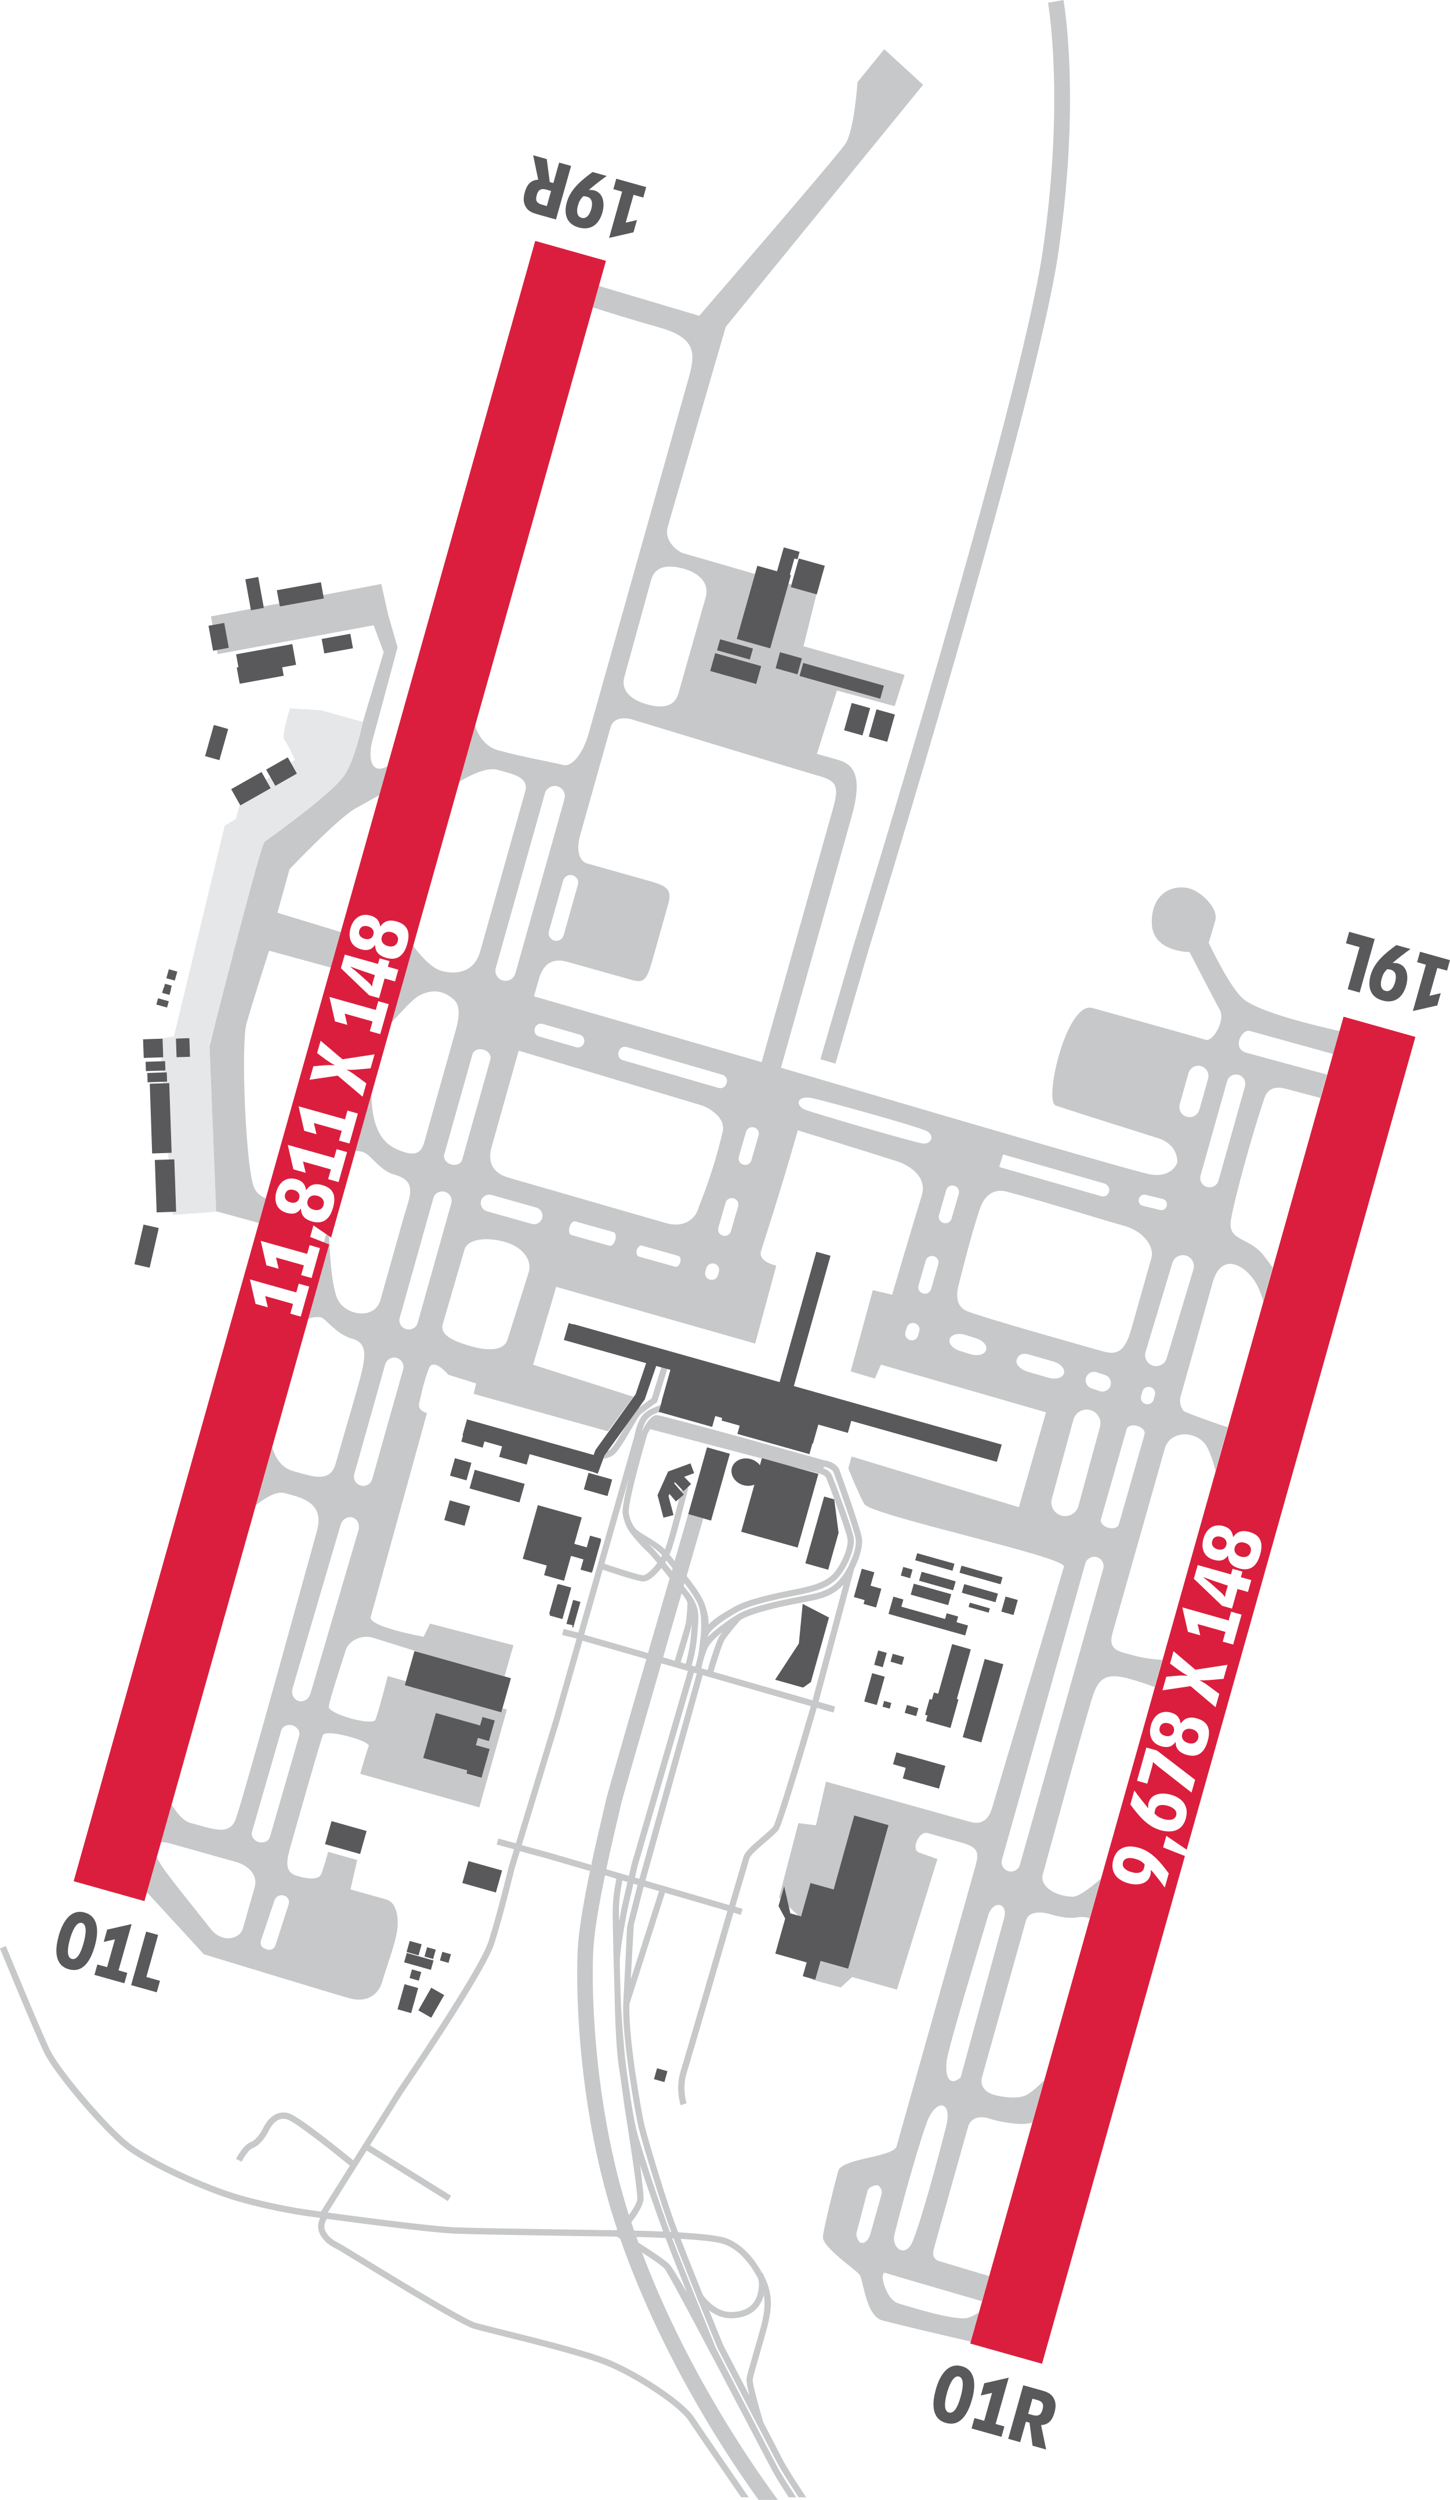 <?xml version="1.0" encoding="utf-8"?>
<!-- Generator: Adobe Illustrator 26.5.0, SVG Export Plug-In . SVG Version: 6.00 Build 0)  -->
<svg version="1.2" baseProfile="tiny" id="Layer_1" xmlns="http://www.w3.org/2000/svg" xmlns:xlink="http://www.w3.org/1999/xlink"
	 x="0px" y="0px" viewBox="0 0 286.2 493.38" overflow="visible" xml:space="preserve">
<path fill="#E6E7E8" d="M32.22,208.67l-0.46,0.02l0.06,0.76l0.78-0.03l0.06,1.84l-0.7,0.02l0.03,0.38l0.94-0.03l0.06,1.84
	l-0.86,0.03l0.02,0.29l1.27-0.04l0.47,13.76l-0.72,0.02l0.1,1.3l1.15-0.04l0.36,10.34l-0.73,0.03l0.05,0.62l8.96-0.65l-0.36-0.1
	l-0.02-0.45l-1.3-32.18c0,0,0.01-0.04,0.03-0.13l-0.02-0.4l1.02-3.53c2.58-10.13,9.16-35.78,9.86-36.27
	c3.08-2.2,12.85-9.25,15.59-12.87c1.95-2.58,3.54-9.45,3.81-10.7l-8.25-2.32l-6.19-0.37c0,0-1.73,5.44-1.11,6.19
	c0.62,0.74,2.1,3.96,2.1,3.96l-0.8,0.56l1.21,2.15l-4.27,2.42l-0.99-1.75l-0.85,0.59l0.92,1.64l-5.99,3.39l-0.13-0.22l-0.74,2.87
	l-2.23,1.36l-10.02,41.57L31.64,205l0.45-0.02L32.22,208.67z M37.38,204.89l0.13,3.68l-2.66,0.09l-0.13-3.68L37.38,204.89z"/>
<path fill="#C7C8C9" d="M168.43,186.72l-6.5,22.34l2.97,0.86l6.49-22.31c0.33-1.07,33.06-107.3,37.49-137.64
	c4.45-30.47,1.16-49.18,1.02-49.97l-3.04,0.55c0.03,0.19,3.33,19.04-1.04,48.97C201.43,79.62,168.77,185.62,168.43,186.72z
	 M67.84,153.23c-2.74,3.62-12.51,10.67-15.59,12.87c-0.87,0.62-10.89,40.33-10.89,40.33l1.3,32.18l0.02,0.45l8.42,2.31l1.37-4.87
	c-0.82-0.3-1.63-0.85-2.2-1.86c-1.73-3.09-2.79-28.47-1.61-32.66c1.18-4.19,4.45-14.35,4.45-14.35l12.17,3.33l1.97-7.01l-12.48-3.8
	l2.38-8.6c0,0,9.52-10.04,13.03-12.01c1.12-0.63,2.84-1.58,4.66-2.59l1.61-5.72c-3.09,1.73-3.97-1.43-2.89-5.3
	c1.09-3.86,4.91-18.19,4.91-18.19l-1.86-6.43l-1.36-6.06l-11.47,2.19l0.12,0.68l-8.69,1.58l-0.11-0.61l-3.09,0.59l0.05,0.29
	l-2.55,0.47l-0.05-0.27l-7.82,1.49l0.3,1.69l2.3-0.42l0.9,4.93l-2.33,0.43l0.14,0.81l30.8-5.69l1.98,5.32l-4.06,13.59
	C71.7,142.32,69.99,150.39,67.84,153.23z M150.67,478.09c-1.1-3.69-2.17-7.79-2.1-8.43c0.06-0.55,0.84-3.25,1.53-5.63
	c0.67-2.29,1.35-4.66,1.57-5.72c0.46-2.18,1.09-5.16-0.74-8.82c-0.03-0.06-0.06-0.11-0.09-0.16c-0.12-0.42-0.26-0.66-0.3-0.71
	l-0.07,0.04c-1.97-3.58-4.53-6.05-7.28-6.97c-1.63-0.54-5.7-0.9-9.34-1.12c-0.1-0.25-0.19-0.49-0.28-0.73
	c-1.87-4.95-5.37-16.44-6.34-20.3c-0.55-2.2-3.3-17.58-2.98-24.06l7.01-21.92l12.31,3.59c-1.31,4.53-8.3,28.63-9.23,31.63
	c-1.08,3.5-0.04,6.59,0.01,6.72l1.17-0.4c-0.01-0.03-0.95-2.86,0.01-5.95c0.93-3.01,7.93-27.12,9.24-31.65l1.44,0.42l0.37-1.18
	l-1.46-0.43l2.83-9.61c0.34-0.74,1.94-2.1,3.22-3.2c1.1-0.94,2.05-1.75,2.48-2.34c0.86-1.19,5.89-18.29,7.58-24.1l3.27,0.94
	l0.34-1.19l-3.27-0.94c0-0.01,0.01-0.02,0.01-0.03l7.04-26.27c1.11-2.18,1.72-4.49,1.5-6.01c-0.28-1.93-4.02-12.41-4.43-13.44
	c-0.63-1.58-2.82-1.9-2.98-1.91c-5.33-1.49-32-8.91-33.06-8.91c-1.24,0-2.41,2.09-2.95,3.19c0.2-0.72,0.52-1.65,1.02-2.32
	c0.64-0.85,1.85-1.31,2.47-1.5l-0.16-0.04l0.37-1.32c-1.03,0.33-2.85,1.03-3.67,2.12c-1.12,1.49-1.48,3.87-1.48,3.89l-11.1,38.9
	l-2.9-0.73l-0.3,1.2l2.86,0.71l-4.57,16.02l-7.42,24.38l-3.46-0.95l-0.33,1.19l3.43,0.94l-1.1,3.62c-0.02,0.09-2.09,8.69-3.91,14.48
	c-1.8,5.72-17.74,28.98-17.91,29.24l-8.82,14.04c-2.11-1.73-10.41-8.46-12.57-9.22c-2.37-0.83-4.21,0.87-5.14,2.73
	c-0.76,1.53-1.71,2.62-2.54,2.92c-1.46,0.53-2.74,3.02-2.88,3.3l1.11,0.55c0.45-0.89,1.44-2.42,2.19-2.69
	c1.55-0.56,2.68-2.45,3.22-3.53c0.34-0.68,1.59-2.82,3.62-2.11c1.75,0.61,9.23,6.58,12.32,9.11l-5.69,9.06
	c-1.53-0.21-2.49-0.34-2.54-0.35c-0.06-0.01-6.26-0.83-13.39-2.86c-6.9-1.97-17.76-7.06-21.92-10.27
	c-3.95-3.05-13.69-14.28-15.72-18.56c-2.04-4.31-8.56-20.21-8.63-20.37L0,384.57c0.07,0.16,6.6,16.08,8.66,20.43
	c2.13,4.49,11.94,15.82,16.08,19.01c4.25,3.28,15.32,8.47,22.33,10.48c7.22,2.06,13.51,2.89,13.57,2.9
	c0.18,0.03,1.12,0.16,2.57,0.35c-0.38,0.75-0.72,1.96-0.03,3.24c0.88,1.65,2.25,2.37,3.25,2.89c0.16,0.08,0.31,0.16,0.45,0.24
	c0.19,0.11,1.28,0.77,2.78,1.69c10.52,6.45,21.58,13.13,23.84,13.8c0.91,0.27,2.94,0.78,5.51,1.42c6.39,1.59,16.05,4,20.36,5.71
	c6.03,2.39,14.78,8.2,16.63,11.13c0.31,0.5,6.45,9.47,10.29,15.02h1.5c-3.76-5.44-10.42-15.17-10.74-15.68
	c-2.13-3.39-11.51-9.36-17.22-11.62c-4.39-1.74-14.1-4.16-20.52-5.76c-2.56-0.64-4.58-1.14-5.46-1.4
	c-2.42-0.72-17.77-10.13-23.55-13.67c-1.63-1-2.61-1.6-2.83-1.72c-0.15-0.08-0.31-0.17-0.48-0.26c-0.95-0.5-2.03-1.06-2.73-2.37
	c-0.57-1.07,0-2.09,0.26-2.48c6.86,0.93,20.75,2.75,25.44,2.93c5.91,0.22,29.63,0.55,31.76,0.57c0.22,0.13,0.46,0.28,0.71,0.44
	c-0.12-0.34-0.25-0.68-0.37-1.03c7.78,22.65,19.77,41.58,27.65,52.56h3.82c-7.16-9.76-18.71-27.39-26.81-48.83
	c2,1.29,3.82,2.54,4.41,3.14c1.01,1.01,19.61,36.76,21.32,39.95c0.57,1.06,1.75,2.97,3.22,5.23h1.47c-1.65-2.51-2.99-4.68-3.61-5.82
	c-1.71-3.19-12.14-23.45-12.24-23.64c-0.07-0.17-6.38-15.76-8.62-21.65c0.09,0.01,0.19,0.01,0.28,0.02
	c1.34,3.49,3.11,7.9,4.57,11.53l-0.03,0.02c0.01,0.02,0.45,1.02,0.61,1.42c2.35,5.81,3.53,8.66,3.53,8.66
	c0.07,0.13,4.39,8.48,7.85,15.14c0.01,0.03,0.02,0.07,0.03,0.1l0.02-0.01c1.81,3.49,3.38,6.49,3.97,7.59
	c0.68,1.27,2.25,3.78,4.14,6.64h1.48c-2.06-3.1-3.81-5.87-4.53-7.22C154.04,484.56,152.48,481.57,150.67,478.09z M123.97,379.41
	l-0.22,1.14c0,0-0.38,8.36-0.73,14.81c-0.35,6.56,2.45,22.26,3.01,24.5c0.97,3.89,4.5,15.46,6.38,20.44
	c0.03,0.07,0.06,0.14,0.08,0.21c-0.09,0-0.18-0.01-0.27-0.01c-1.93-5.19-5.8-16.78-6.67-20.38c-0.62-2.57-1.62-9.58-1.92-11.83
	c-0.59-4.54-1.07-12.74-1.07-12.86c0-0.06-0.18-4.79-0.22-8.18c-0.03-2.65,1.54-10.5,1.54-10.5l1.14-4.98l0.82,0.24L123.97,379.41z
	 M134.53,314.49c0.17,0.21,0.34,0.43,0.5,0.63c0.34,0.43,0.67,1.2,0.67,1.2c0,0.03-0.12,2.85-0.33,3.94
	c-0.17,0.85-1.47,5.11-2.2,7.49l-2.28-0.66C131.96,323.36,133.16,319.19,134.53,314.49z M132.6,310.04
	c-0.44-0.56-0.89-1.12-1.31-1.64c0.08-0.13,0.16-0.26,0.24-0.4c0.28,0.35,0.56,0.69,0.84,1.04c0.13,0.16,0.26,0.32,0.39,0.48
	C132.7,309.69,132.65,309.86,132.6,310.04z M136.97,330.13l0.55,0.16l-11.32,40.53l-0.88-0.26l0.53-2.3L136.97,330.13z
	 M136.39,322.64c-0.19,2.6-0.84,5-1.05,5.73l-0.98-0.28c0.41-1.32,2-6.49,2.22-7.57c-0.02,0.27-0.05,0.55-0.07,0.85
	C136.46,321.78,136.42,322.2,136.39,322.64z M137.24,328.92l-0.72-0.21c0.23-0.79,0.9-3.24,1.1-5.98c0.03-0.44,0.07-0.85,0.1-1.24
	c0.23-2.49,0.41-4.46-1.74-7.14c-0.32-0.4-0.67-0.85-1.04-1.32c0.05-0.19,0.11-0.37,0.16-0.56c1.21,1.59,2.23,3.07,2.7,4.22
	c0.96,2.34,0.48,6.45,0.47,6.49c-0.09,0.71-0.26,2.08-0.34,2.71C137.84,326.75,137.35,328.48,137.24,328.92z M135.78,329.79
	l-11.13,38.16l-0.52,2.27l-4.46-1.3c0.92-4.33,1.87-8.36,2.46-10.87c0.24-1,0.42-1.77,0.52-2.24c0.12-0.53,1.77-6.35,7.89-27.52
	L135.78,329.79z M122.18,376.29c0.11-2.6,0.64-5,0.67-5.16l1,0.29l-1.17,5.12l-0.48,2.68C122.17,377.29,122.15,377.04,122.18,376.29
	z M124.5,390.66c0.27-5.2,0.58-10.11,0.61-10.77l1.94-7.53l3.03,0.88L124.5,390.66z M152.64,360.46c-0.35,0.47-1.33,1.32-2.28,2.13
	c-1.51,1.29-3.08,2.63-3.57,3.71l-2.86,9.69l-16.54-4.83l11.32-40.54l21.32,6.12C157.36,345.9,153.27,359.51,152.64,360.46z
	 M138.43,329.26c0.12-0.49,0.46-2.14,1.12-3.74c0.43-1.04,1.45-2.16,3.02-3.38c-0.22,0.29-0.41,0.57-0.56,0.79
	c-0.67,1.06-1.84,4.9-2.36,6.68L138.43,329.26z M160.38,335.54c0,0.01,0,0.02-0.01,0.03l-19.53-5.61c0.59-2.02,1.68-5.52,2.22-6.36
	c0.7-1.1,2.72-3.44,3.1-3.88c2.73-1.63,9.16-2.87,12.63-3.53c1.05-0.2,1.88-0.36,2.34-0.48c1.69-0.42,3.6-1.06,5.36-2.97
	L160.38,335.54z M162.6,289.47c0.53,0.1,1.65,0.43,1.93,1.14c0.52,1.3,4.11,11.42,4.36,13.16c0.11,0.79-0.07,1.89-0.46,3.07
	l-0.4,0.96l-0.58,1.35c-0.31,0.6-0.66,1.19-1.05,1.74c-1.74,2.49-3.71,3.15-5.57,3.62c-0.45,0.11-1.25,0.27-2.27,0.46
	c-3.83,0.74-10.24,1.97-13.12,3.73c-3.54,2.17-5.74,4.37-5.74,4.37c0.08-0.99,2.05-2.71,5.72-4.84c2.68-1.56,8.5-2.72,11.63-3.34
	c0.76-0.15,1.38-0.28,1.76-0.37l0.12-0.03c2.04-0.48,5.14-1.21,6.97-3.69c1.78-2.41,2.88-5.5,2.6-7.34
	c-0.26-1.76-3.86-11.29-4.26-12.23c-0.32-0.77-1.06-1.21-1.72-1.46L162.6,289.47z M127.77,283.08c0.17-0.35,0.36-0.7,0.56-1.02
	l22.04,5.79l0.02-0.08l4.6,1.29l6.14,1.61l0,0.02c0.04,0.01,0.1,0.01,0.16,0.03l0.65,0.17c0.48,0.16,0.99,0.43,1.16,0.84
	c0.53,1.26,3.95,10.44,4.17,11.94c0.23,1.52-0.79,4.28-2.37,6.42c-1.56,2.11-4.39,2.78-6.26,3.22l-0.12,0.03
	c-0.37,0.09-0.97,0.21-1.72,0.36c-3.2,0.64-9.15,1.83-12.01,3.49c-2.47,1.43-3.84,2.3-4.94,3.42c0.06-1.44-0.32-2.95-0.9-4.36
	c-0.6-1.46-1.91-3.3-3.42-5.22c1.02-3.51,2.11-7.27,3.28-11.33l-2.98-0.84c-0.95,3.26-1.84,6.33-2.67,9.23
	c-0.34-0.42-0.68-0.84-1.02-1.26c0.19-0.41,0.35-0.81,0.49-1.21c1.03-3.1,3.15-11.67,3.24-12.03l-0.13-0.03l-0.81,0.78l-0.41-0.43
	c-0.03,0.13-0.07,0.26-0.11,0.42l0.58,0.68l-0.95,0.81c-0.73,2.86-1.9,7.39-2.58,9.41c-0.06,0.19-0.13,0.38-0.21,0.56
	c-1.55-1.56-4.61-2.98-5.57-3.87c-1-0.93-1.36-2.33-1.56-3.2C123.81,297.3,126.22,288.32,127.77,283.08z M130.69,306.97
	c-0.08,0.14-0.15,0.28-0.23,0.41c-0.87-1.04-1.64-1.9-2.15-2.34c-0.1-0.08-0.21-0.2-0.31-0.3
	C129.04,305.46,130.08,306.25,130.69,306.97z M124.17,291.56c-0.82,3.28-1.47,6.42-1.25,7.41c0.24,1.08,0.58,2.31,1.46,3.51
	c0.7,0.94,2.37,2.88,3.12,3.52c0.5,0.42,1.32,1.35,2.24,2.47c-1.11,1.5-2.32,2.48-2.83,2.43c-0.92-0.08-4.94-1.37-7.61-2.28
	L124.17,291.56z M118.96,309.8c1.5,0.51,6.57,2.22,7.85,2.32c0.04,0,0.08,0.01,0.12,0.01c1.09,0,2.45-1.14,3.62-2.67
	c0.54,0.66,1.08,1.36,1.62,2.04c0.06-0.2,0.12-0.41,0.18-0.61c-1.7,5.87-3.17,10.95-4.45,15.36l-12.02-3.45l-0.57-0.19L118.96,309.8
	z M121.64,440.17c-2.72-0.04-25.82-0.36-31.63-0.57c-4.57-0.17-18.48-1.99-25.33-2.92l7.69-12.24l16.02,9.97l0.65-1.05l-16.01-9.96
	l6.51-10.36c0.66-0.96,16.21-23.65,18.06-29.55c1.83-5.83,3.91-14.47,3.92-14.52l1.1-3.62l5.51,1.5l8.3,2.42
	c0.08-0.41,0.17-0.81,0.25-1.21l-8.21-2.4l-5.48-1.5l7.41-24.36l4.57-16l0.55,0.18l12.05,3.46c0.07-0.23,0.14-0.47,0.21-0.71
	c-7.89,27.28-8.07,28.1-8.14,28.42c-0.1,0.46-0.28,1.21-0.51,2.2c-1.32,5.61-4.42,18.76-5.02,26.18
	c-0.57,7.09-0.34,32.49,7.71,56.49C121.75,440.06,121.7,440.12,121.64,440.17z M117.18,383.76c0.29-3.63,1.22-8.75,2.23-13.64
	l2.02,0.59l0.23,0.12c-0.02,0.11-0.59,2.62-0.71,5.41c-0.11,2.76,0.33,16.41,0.35,16.97c0.01,0.43,0.13,10.59,0.93,15.2
	c0.26,1.46,1.05,7.84,1.38,9.58c0,0,2.18,13.78,2.18,15.9c0,0.74-0.73,2-1.66,3.28C116.84,414.23,116.64,390.5,117.18,383.76z
	 M135.59,452.47c-1.54-2.71-2.96-5.06-3.56-5.66c-0.85-0.85-3.63-2.68-6.02-4.2c-0.34-0.93-0.68-1.85-1-2.8
	c-0.14-0.4-0.27-0.81-0.4-1.21c1.2-1.55,2.42-3.44,2.42-4.72c0-0.9-0.31-3.61-0.69-6.54c1.43,4.38,3.3,9.71,4.55,13.09
	c-2.07-0.09-3.6-0.14-3.77-0.14l-1.95-0.04c0.15,0.42,0.3,0.83,0.45,1.25l1.47,0.03c0.05,0,1.87,0.05,4.27,0.17c0,0,0,0.01,0,0.01
	C132.5,444.72,134.11,448.8,135.59,452.47z M138.72,452.91c-1.49-3.69-3.11-7.77-4.38-11.05c3.41,0.21,7.03,0.54,8.46,1.02
	c2.59,0.86,5.02,3.32,6.87,6.92c0.12,0.47,0.21,1.28-0.03,2.52c-0.35,1.82-1.56,3.99-5.38,3.99
	C141.35,456.31,139.28,453.69,138.72,452.91z M142.76,462.85c-0.16-0.39-1.32-3.2-2.81-6.88c1.11,0.85,2.57,1.58,4.31,1.58
	c3.44,0,5.78-1.69,6.5-4.62c0.34,1.99,0,3.69-0.3,5.14c-0.21,1.01-0.89,3.36-1.55,5.63c-0.93,3.22-1.51,5.23-1.57,5.85
	c-0.05,0.48,0.22,1.78,0.59,3.27C145.25,467.66,142.81,462.94,142.76,462.85z M246.69,203.47c1.31,0.37,12.47,3.46,16.42,4.55
	l1.28-4.54c-4.33-0.95-15.44-3.58-18.82-6.19c-2.76-2.14-7-11.23-7-11.23s0.09-0.2,1.3-4.37c0.73-2.5-3.12-6.16-5.76-6.49
	c-3.77-0.46-6.86,1.97-6.77,6.99c0.1,5.76,7.45,5.71,7.45,5.71s4.83,9.36,5.98,11.42c1.14,2.06-1.38,6.35-2.78,5.9
	c-1.4-0.45-17.25-4.85-22.36-6.28c-5.11-1.44-9.7,18.43-7.25,19.25c6.81,2.27,16.53,5.26,20.29,6.48s3.81,4.39,3.64,4.9
	c-0.2,0.6-1.52,2.87-5.3,2.21s-72.86-21.05-72.86-21.05c5.83-20.71,12.63-44.89,13.95-49.58c2.35-8.37,0.16-10.38-2.71-11.19
	c-2.88-0.81-4.15-1.17-4.15-1.17l3.96-12.51l11.39,3.09l1.96-6.17l-19.95-5.66l2.55-10.24l-5.09-1.43l0.14-0.51
	c-0.19-0.05-0.38-0.11-0.58-0.17l-3.59,12.77l-6.62-1.86l3.61-12.82c-6.66-1.92-13.64-3.94-14.13-4.08c-0.96-0.27-3.9-2.3-3.09-5.2
	c0.81-2.9,11.46-39.51,11.46-39.51l38.94-47.76l-7.67-7.02l-5.28,6.51c0,0-0.62,9.55-2.4,12.18c-1.77,2.63-28.84,33.93-28.84,33.93
	l-19.82-5.9l-1.19,4.24c2.84,0.9,8.11,2.55,13.12,3.96c7.34,2.07,7.17,5.14,5.81,9.97c-1.36,4.83-18.57,66-19.75,70.19
	c-1.18,4.19-3.43,6.64-5.02,6.19c-1.6-0.45-8.09-1.57-12.88-2.92c-2.58-0.73-3.87-2.93-4.51-4.82l-3.11,11.04
	c1.48-0.9,5.26-2.99,7.53-2.35c2.87,0.81,6.29,1.38,5.47,4.28c-0.81,2.9-7.7,27.37-8.88,31.56c-1.18,4.19-4.76,4.66-7.71,3.82
	c-2.01-0.56-4.28-3.25-5.53-4.91l-4.26,15.14c1.74-1.94,4.17-4.56,5.17-5.15c2.6-1.54,5.02-1.29,7.12,0.61
	c1.2,1.09,1.21,3.12,0.39,6.02c-0.82,2.9-5.53,19.64-6.25,22.22c-0.72,2.58-2.47,2.63-5.55,1.22c-4.24-1.94-4.74-7.05-4.87-10.71
	l-3.14,11.14c0.72-0.01,1.52,0.1,2.11,0.51c1.48,1.04,3.05,3.43,5.51,4.12c4.79,1.35,3.11,4.18,1.84,8.69
	c-1.27,4.51-3.44,12.23-4.53,16.1c-1.09,3.86-6.62,3.14-8.33,0.06c-1.25-2.25-1.67-9.11-1.8-12.69l-0.57-0.39l-0.45,1.63l1.05,0.41
	l-4.13,14.67c0.57-0.23,1.33-0.39,2.35-0.32c0.98,0.07,3.05,3.33,6.24,4.23c3.19,0.9,2.89,3.44,1.26,9.24
	c-1.63,5.8-3.35,11.55-4.44,15.41c-1.09,3.86-4.34,2.64-8.49,1.47c-2.37-0.67-3.51-2.89-4.06-4.67l-3.22,11.44
	c1.68-1.34,4.04-2.87,5.73-2.39c2.87,0.81,7.97,1.66,6.34,7.46c-1.63,5.79-14.73,53.53-16.06,56.94c-1.27,3.27-4.39,1.91-9,0.66
	c-1.36-0.37-2.63-1.96-3.63-3.61l-2.09,7.44c0.91-0.06,2.33,0.4,4.9,1.12c4.19,1.18,7.32,2.05,9.98,2.81
	c2.66,0.76,4.21,2.8,3.62,4.89c-0.59,2.1-1.68,5.9-2.32,8.16c-0.63,2.25-4.18,2.98-6.4,0.11c-2.22-2.87-8.89-11.01-9.93-12.87
	c-0.27-0.48-0.5-0.88-0.69-1.24L29,373.47l11.24,12.23c0,0,25.17,7.69,28.68,8.67c3.51,0.99,5.8-0.69,6.53-3.26
	c0.73-2.58,2.51-7.3,2.92-9.96c0.35-2.31,0.09-5.64-2.15-6.27c-2.24-0.63-7.04-1.98-7.04-1.98l1.33-5.8l-5.75-1.62
	c0,0-0.96,3.63-1.42,4.5c-0.46,0.87-2.05,1.08-4.89,0.19c-2.43-0.77-1.83-3.19-1.1-5.77c0.44-1.56,5.82-20.6,6.38-21.94
	c0.56-1.34,9.52,1.18,9.06,2.18c-0.47,1-1.68,5.46-1.68,5.46l23.51,6.61l1.72-6.11h0l0.27-0.95l3.45-12.25l-0.86-0.24l-0.22,0.8
	L79.9,332.6l0.22-0.8l-3.59-1.01c0,0-1.88,7.36-2.43,8.63c-0.55,1.28-9.35-1.13-9.2-2.59c0.15-1.46,3.16-10.5,3.32-11.08
	c0.54-1.93,3.1-3.17,5.33-2.54l8.95,2.8l0.01,0.05l17.07,4.8l1.76-6.15l-16.46-4.27l-1.26,2.6c0,0-10.99-1.98-10.44-3.92
	c0.54-1.93,11.1-40.24,11.1-40.24s-1.89-0.43-1.55-1.89c0.34-1.46,0.8-3.89,1.9-6.85c0.89-2.39,3.87,1.19,3.87,1.19l5.48,1.71
	l-0.48,2.07l26.5,7.38l5.02-6.82l-19.79-6.32l4.55-15.37l39.28,11.19l4.16-15.37c-0.55-0.15-3.57-0.91-3.02-2.84
	c0.19-0.66,4.09-12.55,7.27-23.87c0,0,14.68,4.52,19.83,6.19c1.33,0.43,5.91,2.57,4.63,6.69c-1.52,4.91-5.85,19.56-5.85,19.56
	c-1.14-0.32-2.74-0.61-3.8-0.91l-4.37,16.02l0.54,0.19l4.23,1.24l1.2-2.74l32.57,9.41l-5.35,18.72l-33.01-10l-0.65,2.34
	c0,0,1.88,4.76,3.14,7.03c1.26,2.27,39.96,10.44,39.42,12.37c-0.54,1.93-13.45,45-14.17,47.58c-0.73,2.58-2.32,3.36-4.23,2.82
	c-1.92-0.54-28.57-7.97-28.57-7.97l-1.98,8.63l-3.46-0.45l-3.82,14.67l0.3,0.28l0.71-2.52l0.9,4.04l1.92,1.82l0.5,0.14l1.86-6.59
	l4.57,1.28l4.1-14.58l6.78,1.91l-7.97,28.34l-5.45-1.53l-1.04,3.7l-0.7-0.2l-0.04,0.13l5.75,1.55l2.23-2.06l8.85,2.49l7.99-25.76
	c0,0-1.89-0.69-3.61-1.29s0.03-4.31,1.63-3.86c1.6,0.45,3.37,0.95,6.88,1.94c3.51,0.99,3.27,2.24,2.45,5.13
	c-0.82,2.9-14.77,52.48-15.4,54.73c-0.64,2.25-10.81,2.34-11.54,4.92c-0.72,2.58-2.99,11.72-3.01,13.05
	c-0.03,2.07,6.42,6.34,7.21,7.39c0.79,1.04,1.24,8.11,4.44,9.01c2.37,0.67,12.44,3.03,17.51,4.21l1.61-5.72
	c-0.93,0.55-1.84,1-2.44,1.08c-2.81,0.39-10.5-2.03-13.38-2.88c-2.23-0.66-3.31-4.58-3.14-5.43c0.17-0.85,0.18-0.72,1.32-0.36
	c0.91,0.29,13.4,3.93,18.26,5.34l1.4-4.97c-2.85-0.85-7.34-2.2-9.29-2.78c-0.54-0.16-2.2-0.37-1.61-2.56
	c1.39-5.14,5.03-17.93,6.75-24.07c0.58-2.08,2.7-2.15,4.01-1.72c1.52,0.5,3.31,0.85,5.2,1.05c1.6,0.17,2.7,0.02,3.45-0.21l2.34-8.3
	c-1.07,1.05-2.41,2.26-3.36,2.8c-1.13,0.64-3.16,0.82-6.24,0.1c-1.16-0.27-3.28-1.25-2.62-3.62c0.54-1.92,6.46-23.01,8.66-30.87
	c0.51-1.82,2.96-1.75,4.57-1.29c1.39,0.39,3.56,1.03,5.63,0.67c0.94-0.16,1.75-0.02,2.36,0.19l2.19-7.78
	c-1.65,1.45-4.32,3.59-5.64,3.53c-3.66-0.18-6.41-2.18-5.78-4.44c0.64-2.25,9.11-33.55,10.18-36.1c1.07-2.55,2.46-3.72,6.94-2.46
	c2.45,0.69,4.02,1.26,4.94,1.63l1.51-5.37c-1.34-0.09-3.57-0.31-5.44-0.83c-2.87-0.81-5.39-0.9-4.39-4.44
	c1-3.54,9.23-32.55,10.32-36.42c1.09-3.86,6.57-3.52,8.28-0.43c0.82,1.48,1.37,3.3,1.73,4.81l2.42-8.61
	c-1.96-0.65-6.42-2.16-8.56-3.12c-0.35-0.16-1.15-1.51-0.74-2.96c1.45-5.15,4.91-17.43,6.32-22.46c1.81-6.44,6.7-3.24,8.64,0.26
	c0.61,1.1,1.04,2.29,1.34,3.4l1.86-6.62c-0.54-0.78-1.17-1.65-1.75-2.39c-3-3.78-7.16-2.74-6.48-7s4.32-17.38,6.61-24.08
	c0.38-1.1,1.39-2.63,4.27-1.82l6.77,1.8l1.3-4.62c-2.67-0.72-13.48-3.63-15.99-4.33C243.11,206.92,245.1,203.02,246.69,203.47z
	 M86.01,338.09l8.73,2.46l0.47-1.67l2.44,0.69l-1.15,4.08l-2.19-0.62l-0.4,1.41l2.72,0.76l-1.6,5.68l-2.99-0.84l0.17-0.61
	l-8.71-2.45L86.01,338.09z M174.48,135.31l-0.73,2.59l-15.95-4.49l0.73-2.59L174.48,135.31z M153.97,128.71l4.34,1.22l-0.89,3.18
	l-4.33-1.22L153.97,128.71z M142.13,126.16l6.5,1.83l-0.61,2.19l-6.5-1.83L142.13,126.16z M141.15,128.9l9.09,2.56l-1,3.54
	l-9.1-2.56L141.15,128.9z M123.24,133.6l5.29-19.19c0.8-2.85,3.62-2.95,6.46-2.15c2.85,0.8,5.11,2.74,4.31,5.58l-5.39,19
	c-0.8,2.85-3.42,2.96-6.27,2.15C124.8,138.19,122.44,136.45,123.24,133.6z M113.02,172.75c0.8,0.23,1.27,1.06,1.04,1.86l-2.81,9.98
	c-0.23,0.8-1.06,1.27-1.86,1.04c-0.8-0.23-1.27-1.06-1.04-1.86l2.81-9.98C111.39,172.99,112.22,172.52,113.02,172.75z M97.86,191.04
	l9.69-34.45c0.3-1.07,1.41-1.69,2.48-1.39c1.07,0.3,1.69,1.41,1.39,2.47l-9.7,34.45c-0.3,1.07-1.41,1.69-2.48,1.39
	C98.18,193.22,97.56,192.11,97.86,191.04z M87.68,227.89l5.57-19.8c0.22-0.79,1.2-1.21,2.17-0.93c0.98,0.27,1.59,1.14,1.37,1.93
	l-5.57,19.8c-0.22,0.79-1.2,1.21-2.17,0.93C88.07,229.54,87.46,228.68,87.68,227.89z M56.98,375.83l-2.58,7.98
	c-0.22,0.8-0.93,1.18-1.73,0.95l-0.25-0.13c-0.8-0.22-1.14-0.84-0.91-1.64l2.64-7.85c0.22-0.8,1.06-1.27,1.86-1.04
	C56.8,374.33,57.21,375.03,56.98,375.83z M59.04,342.59l-5.75,19.92c-0.24,0.86-1.23,1.33-2.21,1.06c-0.98-0.28-1.58-1.2-1.33-2.06
	l5.75-19.93c0.24-0.86,1.23-1.33,2.21-1.06C58.69,340.81,59.29,341.73,59.04,342.59z M70.77,301.95l-9.49,32.3
	c-0.31,1.08-1.35,1.74-2.32,1.47c-0.98-0.28-1.52-1.38-1.22-2.46l9.49-32.3c0.31-1.08,1.35-1.74,2.32-1.47
	C70.53,299.77,71.07,300.87,70.77,301.95z M79.57,270.28l-6.1,21.64c-0.27,0.98-1.29,1.55-2.27,1.27c-0.98-0.27-1.55-1.29-1.27-2.27
	l6.1-21.64c0.28-0.98,1.29-1.55,2.27-1.27C79.27,268.29,79.84,269.3,79.57,270.28z M82.43,261.11c-0.27,0.95-1.28,1.49-2.25,1.21
	c-0.98-0.27-1.55-1.26-1.29-2.21l6.66-23.68c0.27-0.95,1.27-1.49,2.25-1.21c0.98,0.28,1.55,1.27,1.29,2.21L82.43,261.11z
	 M104.4,250.96l-4.22,13.39c-0.58,2.08-3.39,2.42-7.13,1.37c-3.73-1.05-6.25-2.29-5.66-4.37l4.29-14.72
	c0.58-2.08,4.25-2.57,7.98-1.52C103.4,246.17,104.98,248.88,104.4,250.96z M107.02,240.39c-0.25,0.89-1.17,1.41-2.06,1.16
	l-8.85-2.49c-0.89-0.25-1.41-1.17-1.16-2.06c0.25-0.89,1.17-1.41,2.06-1.16l8.85,2.49C106.75,238.58,107.26,239.5,107.02,240.39z
	 M121.44,244.73c-0.21,0.74-0.71,1.25-1.11,1.14l-7.57-2.13c-0.4-0.11-0.56-0.81-0.35-1.55c0.21-0.74,0.71-1.25,1.11-1.14l7.57,2.13
	C121.5,243.3,121.65,243.99,121.44,244.73z M134.27,249.13c-0.17,0.6-0.61,0.99-1,0.88l-7.19-2.02c-0.38-0.11-0.56-0.68-0.39-1.27
	c0.17-0.6,0.61-0.99,1-0.88l7.19,2.02C134.26,247.97,134.44,248.54,134.27,249.13z M131.51,241.41c-3.19-0.9-27.83-8.05-31.02-8.95
	c-3.19-0.9-4.34-2.96-3.43-6.18c0.5-1.79,3.03-10.75,5.32-18.91c0,0,26.99,8.06,35.98,10.75c1.33,0.4,4.95,2.34,4.28,5.23
	c-2,8.57-4.55,14.28-4.75,14.99C137.16,240.92,134.71,242.31,131.51,241.41z M105.54,203.01l0.02-0.07
	c0.19-0.66,0.89-1.04,1.55-0.85l7.33,2.12c0.66,0.19,1.04,0.89,0.85,1.55l-0.02,0.07c-0.19,0.66-0.89,1.04-1.55,0.85l-7.33-2.12
	C105.73,204.37,105.35,203.67,105.54,203.01z M122.08,207.69l0.06-0.2c0.19-0.66,0.89-1.04,1.55-0.85l18.9,5.48
	c0.66,0.19,1.04,0.89,0.85,1.55l-0.06,0.2c-0.19,0.66-0.89,1.04-1.55,0.85l-18.9-5.48C122.27,209.04,121.89,208.35,122.08,207.69z
	 M141.9,250.97l-0.21,0.73c-0.19,0.66-0.89,1.04-1.55,0.85l-0.07-0.02c-0.66-0.19-1.04-0.89-0.85-1.55l0.21-0.73
	c0.19-0.66,0.89-1.04,1.55-0.85l0.07,0.02C141.71,249.61,142.09,250.31,141.9,250.97z M145.69,238.08l-1.43,4.94
	c-0.19,0.66-0.89,1.04-1.55,0.85l-0.07-0.02c-0.66-0.19-1.04-0.89-0.85-1.55l1.43-4.94c0.19-0.66,0.89-1.04,1.55-0.85l0.07,0.02
	C145.5,236.72,145.89,237.42,145.69,238.08z M149.73,224.08l-1.43,4.94c-0.19,0.66-0.89,1.04-1.55,0.85l-0.07-0.02
	c-0.66-0.19-1.04-0.89-0.85-1.55l1.43-4.94c0.19-0.66,0.89-1.04,1.55-0.85l0.07,0.02C149.54,222.73,149.92,223.42,149.73,224.08z
	 M105.4,196.64c0.43-1.54,0.75-2.68,0.9-3.2c0.91-3.22,2.64-4.47,5.83-3.57c3.19,0.9,10.22,2.88,12.77,3.59
	c2.56,0.72,2.92-0.57,4.19-5.08c1.27-4.51,1.9-6.76,2.81-9.98c0.91-3.22-0.69-3.67-4.52-4.75c-3.83-1.08-9.9-2.79-11.5-3.24
	c-1.6-0.45-2.18-2.7-1.36-5.59c0.82-2.9,5.26-18.67,5.98-21.25c0.73-2.58,4.08-1.63,4.08-1.63s33.34,10.15,36.85,11.14
	c3.51,0.99,4.3,1.83,3.03,6.34c-0.74,2.63-8.04,28.57-14.13,50.2L105.4,196.64z M174.03,432.94l-2.27,8.07
	c-0.55,1.56-1.34,1.77-1.85,1.63c-0.51-0.14-1-1.38-0.86-1.89l2.23-8.5c0.14-0.51,1.45-1.09,1.96-0.95
	C173.75,431.44,174.17,432.43,174.03,432.94z M224.77,236.67l0.02-0.06c0.14-0.58,0.73-0.94,1.31-0.8l3.4,0.82
	c0.58,0.14,0.94,0.73,0.8,1.31l-0.02,0.06c-0.14,0.58-0.73,0.94-1.31,0.8l-3.4-0.82C224.99,237.84,224.63,237.25,224.77,236.67z
	 M197.99,227.85l20.11,5.76c1.54,0.79,0.77,2.82-0.7,2.49l-20.18-5.78L197.99,227.85z M198.7,235.19c7.62,2,16.53,4.86,23.29,6.78
	c3.9,1.11,5.86,4.21,5.29,6.24c-1.42,5.06-3.57,12.61-4.04,14.26c-1.27,4.51-2.96,4.96-5.52,4.24c-1.15-0.32-24.39-6.82-27.04-8.02
	s-1.49-4.95-1.49-4.95s2.58-10.58,4.33-15.46C194.35,235.98,196.14,234.51,198.7,235.19z M219.21,273.42
	c-0.25,0.89-1.17,1.41-2.06,1.16l-1.65-0.55c-0.89-0.25-1.41-1.18-1.16-2.06c0.25-0.89,1.17-1.41,2.06-1.16l1.65,0.55
	C218.94,271.6,219.46,272.53,219.21,273.42z M182.1,225.68c-1.71-0.23-21.55-5.99-23.31-6.71c-1.76-0.73-1.73-2.99,1.82-2.17
	s20.53,5.54,22.26,6.41C184.6,224.08,183.82,225.9,182.1,225.68z M181.45,262.73l-0.26,0.9c-0.19,0.66-0.89,1.04-1.55,0.85
	l-0.07-0.02c-0.66-0.19-1.04-0.89-0.85-1.55l0.26-0.9c0.19-0.66,0.89-1.04,1.55-0.85l0.07,0.02
	C181.26,261.37,181.64,262.07,181.45,262.73z M185.2,249.5l-1.43,4.94c-0.19,0.66-0.89,1.04-1.55,0.85l-0.07-0.02
	c-0.66-0.19-1.04-0.89-0.85-1.55l1.43-4.94c0.19-0.66,0.89-1.04,1.55-0.85l0.07,0.02C185.01,248.15,185.39,248.84,185.2,249.5z
	 M186.26,241.38l-0.07-0.02c-0.66-0.19-1.04-0.89-0.85-1.55l1.43-4.94c0.19-0.66,0.89-1.04,1.55-0.85l0.07,0.02
	c0.66,0.19,1.04,0.89,0.85,1.55l-1.43,4.94C187.61,241.19,186.92,241.57,186.26,241.38z M194.65,266.41c-0.25,0.89-1.59,1.29-3,0.89
	l-2.12-0.66c-1.41-0.4-2.34-1.44-2.09-2.32c0.25-0.89,1.59-1.29,3-0.89l2.11,0.67C193.96,264.48,194.9,265.53,194.65,266.41z
	 M202.84,270.72c-1.4-0.4-2.43-1.44-2.18-2.33c0.25-0.89,1.03-1.46,2.43-1.06l4.81,1.38c1.41,0.39,2.35,1.44,2.1,2.33
	c-0.25,0.89-1.59,1.29-3,0.89L202.84,270.72z M209.5,299.12c-1.45-0.41-2.29-1.91-1.88-3.35l4.25-15.59
	c0.41-1.44,1.91-2.28,3.35-1.88c1.44,0.41,2.29,1.91,1.88,3.35l-4.25,15.59C212.45,298.69,210.95,299.53,209.5,299.12z
	 M186.81,419.42c0,0-4.06,16.19-6.58,22.74c-1.45,3.77-4.34,1.49-3.68-1.16c2.03-8.13,5.65-20.63,6.68-22.83
	C185.13,414.07,187.87,414.97,186.81,419.42z M198.17,378.65l-8.56,31.37c-1.79,1.54-3.08,0.65-2.79-3
	c0.21-2.67,7.08-24.93,8.17-28.79C195.95,374.8,199.1,375.51,198.17,378.65z M217.76,309.59l-16.45,58.44
	c-0.27,0.98-1.29,1.55-2.27,1.27c-0.98-0.28-1.55-1.29-1.27-2.27l16.44-58.44c0.28-0.98,1.29-1.55,2.27-1.27
	C217.46,307.59,218.03,308.61,217.76,309.59z M225.91,283.09l-5.07,17.76c-0.18,0.65-1.12,0.95-2.1,0.67
	c-0.98-0.28-1.62-1.02-1.44-1.67l5.07-17.76c0.18-0.65,1.13-0.95,2.1-0.67C225.45,281.69,226.09,282.44,225.91,283.09z
	 M227.96,275.34l-0.26,0.9c-0.19,0.66-0.89,1.04-1.55,0.85l-0.07-0.02c-0.66-0.19-1.04-0.89-0.85-1.55l0.26-0.9
	c0.19-0.66,0.89-1.04,1.55-0.85l0.07,0.02C227.77,273.98,228.15,274.68,227.96,275.34z M235.57,250.49l-5.28,17.55
	c-0.33,1.16-1.53,1.83-2.68,1.5c-1.16-0.33-1.83-1.53-1.51-2.68l5.29-17.55c0.32-1.16,1.52-1.83,2.68-1.51
	C235.22,248.14,235.89,249.34,235.57,250.49z M234.25,220.41c-1.07-0.3-1.69-1.41-1.39-2.48l1.72-6.12c0.3-1.07,1.41-1.69,2.48-1.39
	c1.07,0.3,1.69,1.41,1.39,2.48l-1.72,6.12C236.43,220.09,235.32,220.71,234.25,220.41z M245.73,214.41l-5.22,18.58
	c-0.27,0.98-1.29,1.55-2.27,1.27c-0.98-0.27-1.55-1.29-1.27-2.27l5.23-18.58c0.27-0.98,1.29-1.55,2.27-1.27
	C245.43,212.41,246,213.43,245.73,214.41z M124.75,281.78c0.61-1.05,1.31-2.25,1.51-2.45c0.54-0.53,2.53-1.96,3.26-2.46l0.17-0.12
	l2.02-6.54l-0.76-0.24l-0.42-0.12l-1.89,6.12c-0.5,0.35-1.9,1.35-2.75,2.05l-2,2.78c-0.07,0.12-0.13,0.23-0.21,0.35
	c-1.01,1.73-2.71,4.63-3.37,5.05c-0.16,0.1-0.32,0.18-0.49,0.24l-0.56,0.78l-0.25,0.69c0.59-0.07,1.3-0.24,1.96-0.67
	C121.83,286.71,123.08,284.65,124.75,281.78z"/>
<path fill="#59595B" d="M83.23,383.73l-2.36-0.66l-0.62,2.18l2.36,0.67L83.23,383.73z M96.51,343.64l1.15-4.08l-2.44-0.69
	l-0.47,1.67l-8.73-2.46l-2.5,8.89l8.71,2.45l-0.17,0.61l2.99,0.84l1.6-5.68l-2.72-0.76l0.4-1.41L96.51,343.64z M85.05,388.78
	l0.52-1.85l-5.28-1.49l-0.52,1.85L85.05,388.78z M85.49,386.63l0.52-1.84l-1.71-0.48l-0.52,1.84L85.49,386.63z M114.21,44.89
	c2.44,0.69,4.04-0.64,4.69-2.94c0.46-1.63,0.32-3.83-1.61-4.37c-0.33-0.09-0.69-0.11-1.03-0.1l-0.01-0.02
	c1.13-0.96,2.29-1.87,3.5-2.73l-2.79-0.78c-2.09,1.55-4.33,3.31-5.07,5.93C111.25,42.12,111.73,44.19,114.21,44.89z M114.07,40.56
	c0.22-0.78,0.49-1.26,1.06-1.84c0.26,0,0.49,0.04,0.72,0.1c1.17,0.33,1.11,1.53,0.84,2.48c-0.24,0.86-0.83,1.99-1.91,1.69
	C113.72,42.68,113.83,41.41,114.07,40.56z M106.03,42.28l3.71,1.04l2.98-10.57l-2.36-0.66l-1.14,4.04l-0.71-0.2
	c-0.19-1.51-0.4-3.02-0.59-4.53l-2.69-0.76l1,4.83c-1.58,0.07-2.26,1.09-2.65,2.5c-0.27,0.95-0.35,1.96,0.18,2.84
	C104.24,41.69,105.11,42.02,106.03,42.28z M105.94,38.51c0.31-1.11,0.88-1.38,1.96-1.07l0.87,0.25l-0.84,2.98L107,40.4
	C105.91,40.09,105.64,39.59,105.94,38.51z M92.8,297.25l-4.02-1.13l-1.09,3.89l4.01,1.13L92.8,297.25z M125.04,45.85l0.68-2.42
	l-2.22,0.52l1.55-5.5l1.92,0.54l0.58-2.06l-5.91-1.66l-0.58,2.06l1.73,0.49l-2.57,9.14L125.04,45.85z M93.05,288.71l-3.26-0.92
	l-0.97,3.46l3.26,0.92L93.05,288.71z M33.75,195.32l-0.05-0.02l0.21-0.76l-1.34-0.38l-0.21,0.76l-0.05-0.02L32,195.95l1.45,0.41
	L33.75,195.32z M28.74,209.56l0.06,1.84l3.85-0.13l-0.06-1.84L28.74,209.56z M32.98,213.48l-0.06-1.84l-3.85,0.13l0.06,1.84
	L32.98,213.48z M82.67,390.91l0.48-1.7l-1.84-0.52l-0.48,1.7L82.67,390.91z M33.88,227.52l-0.47-13.76l-3.85,0.13l0.47,13.76
	L33.88,227.52z M35,191.76l-1.67-0.47l-0.5,1.77l1.67,0.47L35,191.76z M63.92,118.12l-0.58-3.21l-8.7,1.58l0.59,3.21L63.92,118.12z
	 M52.08,119.98l-1.11-6.11l-2.55,0.47l1.11,6.11L52.08,119.98z M46.72,131.74l0.59,3.21l8.69-1.58l-0.3-1.66l2.74-0.5l-0.74-4.09
	l-11.1,2.02l0.46,2.54L46.72,131.74z M179.76,314.72l7.39,2.08l0.61-2.16l-7.4-2.08L179.76,314.72z M175.77,327.96l2.26,0.64
	l0.44-1.56l-2.27-0.64L175.77,327.96z M180.64,307.94l7.36,2.07l0.39-1.39l-7.36-2.07L180.64,307.94z M196.97,314.52l-6.65-1.87
	l-0.48,1.7l6.65,1.87L196.97,314.52z M33.32,197.61l-2.12-0.59l-0.35,1.24l2.12,0.6L33.32,197.61z M177.8,310.96l1.84,0.52l0.48-1.7
	l-1.84-0.52L177.8,310.96z M181.41,311.98l6.72,1.89l0.5-1.77l-6.72-1.89L181.41,311.98z M187.94,324.48l-2.76,9.8l-0.85-0.24
	l-0.4,1.41l-0.46-0.13l-0.88,3.11l0.47,0.13l-0.31,1.11l0.85,0.24l0,0l3.61,1.02l0.39,0.11l1.58-5.63l-0.32-0.09l2.76-9.79
	L187.94,324.48z M180.84,338.7l0.44-1.56l-2.27-0.64l-0.44,1.56L180.84,338.7z M150.25,131.46l-9.09-2.56l-1,3.54l9.1,2.56
	L150.25,131.46z M191.07,320.81l-2.27-0.64l0.32-1.13l-2.26-0.64l-0.32,1.13l-8.63-2.43l0.4-1.42l-1.98-0.56l-0.96,3.4l1.98,0.56
	l13.16,3.7L191.07,320.81z M200.05,318.75l0.84-2.97l-2.41-0.68l-0.84,2.97L200.05,318.75z M156.08,115.88l5.13,1.44l1.59-5.66
	l-5.13-1.44L156.08,115.88z M156.11,113.52l-0.22-0.06l0.91-3.24l0.61,0.17l0.42-1.48l-2.42-0.68l-0.71-0.2l-0.1,0.36l-0.32,1.12
	l0,0l-0.91,3.24l-3.89-1.09l-4.07,14.45l6.62,1.86L156.11,113.52z M148.63,127.99l-6.5-1.83l-0.62,2.19l6.5,1.83L148.63,127.99z
	 M198.04,328.46l-3.68-1.04l-4.34,15.43l3.68,1.03L198.04,328.46z M153.08,131.89l4.33,1.22l0.89-3.18l-4.34-1.22L153.08,131.89z
	 M189.39,310.4l8.1,2.28l0.39-1.39l-8.1-2.28L189.39,310.4z M157.8,133.42l15.95,4.49l0.73-2.59l-15.95-4.49L157.8,133.42z
	 M176.64,141.02l-3.64-1.02l-1.52,5.39l3.64,1.02L176.64,141.02z M166.6,144.13l3.64,1.02l1.51-5.39l-3.64-1.02L166.6,144.13z
	 M195.14,318.28l0.24-0.85l-3.96-1.12l-0.24,0.85L195.14,318.28z M129.08,410.35l2.06,0.58l0.6-2.15l-2.05-0.58L129.08,410.35z
	 M158.96,308.54l4.51,1.27l2.05-7.29l-0.86-6.6l-1.99-0.56L158.96,308.54z M135.84,298.84l4.51,1.27l3.71-13.19l-4.51-1.27
	L135.84,298.84z M133.2,292.52l1.73,1.8l1.48-1.43l-1.37-1.42l1.96-0.72l-0.71-1.94l-4.42,1.62l-2.09,4.65l1.17,4.46l1.99-0.52
	l-0.99-3.76l0.19-0.42l1.27,1.49l1.57-1.34l-1.9-2.23L133.2,292.52z M173.34,325.74l-0.8,2.83l1.7,0.48l0.79-2.83L173.34,325.74z
	 M115.24,293.95l4.67,1.32l0.92-3.27l-4.67-1.32L115.24,293.95z M157.44,305.44l4.09-14.54l-11.14-3.13l-0.4,1.41
	c-0.42-0.55-1.03-0.99-1.8-1.21c-1.66-0.47-3.33,0.31-3.73,1.73c-0.4,1.42,0.62,2.96,2.28,3.42c0.76,0.21,1.52,0.16,2.16-0.1
	l-2.61,9.29L157.44,305.44z M174.63,330.92l-2.48-0.7l-1.57,5.59l2.48,0.7L174.63,330.92z M132.32,270.36l-1.72,6.13l0.03,0.01
	l-0.61,2.15l10.55,2.97l0.61-2.15l1.37,0.39l-0.14,0.5l3.59,1.01l-0.46,1.63l14.22,4l0.6-2.12l0.1,0.03l1.06-3.75l5.83,1.64
	l0.67-2.37l28.57,8.04l0-0.02l0.17,0.05l0.96-3.39l-41.03-11.55l7.24-25.72l-2.81-0.79l-7.24,25.73l-40.67-11.44l-0.02,0.06
	l-0.94-0.27l-0.96,3.34l16.24,4.57l-2.06,6.1l-7.94,11.04l-0.37,0.98l-24.99-7.03l-0.88,3.14l0.11,0.03l-0.35,1.23l4.22,1.19
	l0.35-1.23l3.48,0.98l-0.58,2.06l5.44,1.53l0.58-2.06l12.47,3.51l0,0l0.97,0.36l1.32-3.59l7.95-11.05l2.27-6.63L132.32,270.36z
	 M172.92,317.26l1.04-3.7l-2.13-0.6l0.75-2.65l-2.48-0.7l-1.57,5.59l2.13,0.6l-0.21,0.76L172.92,317.26z M174.19,336.83l1.42,0.4
	l0.32-1.13l-1.42-0.4L174.19,336.83z M199.1,469.27l-4.83,1.1l-0.68,2.42l2.22-0.52l-1.55,5.5l-1.92-0.54l-0.58,2.06l5.91,1.66
	l0.58-2.06l-1.73-0.49L199.1,469.27z M266.3,183.9l-0.64,2.27l2.69,0.76l-2.34,8.3l2.36,0.66l2.97-10.57L266.3,183.9z M205.68,471.8
	l-3.71-1.04L199,481.33l2.36,0.67l1.14-4.04l0.71,0.2c0.19,1.51,0.4,3.02,0.59,4.53l2.69,0.76l-1-4.83c1.57-0.07,2.26-1.09,2.65-2.5
	c0.27-0.95,0.34-1.96-0.18-2.84C207.46,472.39,206.6,472.06,205.68,471.8z M205.77,475.57c-0.31,1.11-0.88,1.38-1.96,1.07
	l-0.87-0.25l0.84-2.98l0.94,0.26C205.8,473.99,206.07,474.49,205.77,475.57z M160.05,331.98l3.58-12.74l-5.2-2.69l-0.75,7.81
	l-4.69,7.16l5.52,1.55L160.05,331.98z M285.62,191.56l0.58-2.06l-5.91-1.66l-0.58,2.06l1.73,0.49l-2.57,9.15l4.82-1.1l0.68-2.42
	l-2.22,0.52l1.55-5.5L285.62,191.56z M275.61,186.52c-2.1,1.55-4.34,3.31-5.07,5.93c-0.63,2.25-0.16,4.32,2.32,5.01
	c2.44,0.69,4.04-0.64,4.69-2.94c0.46-1.63,0.33-3.82-1.61-4.37c-0.33-0.09-0.69-0.11-1.03-0.1l-0.01-0.02
	c1.13-0.97,2.29-1.87,3.5-2.73L275.61,186.52z M275.35,193.87c-0.24,0.86-0.83,1.99-1.91,1.69c-1.08-0.3-0.96-1.57-0.72-2.43
	c0.22-0.78,0.49-1.26,1.07-1.84c0.26,0,0.49,0.03,0.72,0.1C275.68,191.72,275.62,192.92,275.35,193.87z M32.22,208.67l-0.13-3.68
	l-3.85,0.13l0.13,3.68L32.22,208.67z M118.64,303.69l-2.18-0.61l-0.65,2.31l-2.45-0.69l1.47-5.21l-3.93-1.11l0,0.01l-4.74-1.33
	l-2.98,10.59l4.74,1.33l-0.53,1.9l3.94,1.11l1.38-4.91l2.45,0.69l-0.57,2.02l2.18,0.61l0.05-0.19l0.08,0.02l1.76-6.25l-0.08-0.02
	L118.64,303.69z M185.34,353.01l1.26-4.49l-7.15-2.01l-0.01,0.05l-2.51-0.71l-0.66,2.35l2.51,0.71l-0.59,2.09L185.34,353.01z
	 M189.85,467.01c-2.96-0.83-4.46,2.18-5.13,4.54c-0.67,2.39-1.07,5.79,1.98,6.65c3.08,0.87,4.48-2.23,5.16-4.64
	C192.52,471.21,192.82,467.84,189.85,467.01z M189.6,473.06c-0.24,0.86-0.99,3.47-2.32,3.09c-1.3-0.37-0.58-3.11-0.33-3.98
	c0.23-0.81,1.08-3.48,2.33-3.12C190.59,469.42,189.84,472.23,189.6,473.06z M164.54,372.91l-4.57-1.28l-1.86,6.59l-2.12-0.6
	l-1.21-5.4l-1.12,3.96l1.32,2.47l-1.95,6.92l6.19,1.74l-0.77,2.72l2.48,0.7l1.04-3.7l5.45,1.53l7.97-28.34l-6.78-1.91L164.54,372.91
	z M34.72,204.98l0.13,3.68l2.66-0.09l-0.13-3.68L34.72,204.98z M40.48,149.23l2.83,0.8l1.73-6.15l-2.83-0.8L40.48,149.23z
	 M30.56,228.93l0.36,10.35l3.85-0.13l-0.36-10.34L30.56,228.93z M41.15,123.5l0.9,4.93l3.11-0.57l-0.9-4.93L41.15,123.5z
	 M45.63,155.75l1.81,3.21l5.99-3.39l-1.81-3.21L45.63,155.75z M31.21,381.89l-2.36-0.67l-2.97,10.57l5.06,1.42l0.64-2.27l-2.69-0.76
	L31.21,381.89z M31.34,242.37l-3.01-0.69l-1.8,7.84l3.01,0.69L31.34,242.37z M16.73,377.47c-2.96-0.83-4.46,2.18-5.13,4.54
	c-0.67,2.39-1.07,5.79,1.98,6.65c3.08,0.87,4.48-2.23,5.15-4.64C19.39,381.68,19.69,378.31,16.73,377.47z M16.48,383.53
	c-0.24,0.86-0.99,3.47-2.32,3.09c-1.3-0.37-0.58-3.11-0.33-3.98c0.23-0.81,1.08-3.48,2.33-3.12
	C17.47,379.89,16.71,382.7,16.48,383.53z M52.53,151.89l1.81,3.21l4.27-2.42l-1.81-3.21L52.53,151.89z M25.98,379.74l-4.83,1.1
	l-0.68,2.43l2.22-0.52l-1.55,5.5l-1.92-0.54l-0.58,2.06l5.91,1.66l0.58-2.06l-1.73-0.49L25.98,379.74z M69.15,125.08l-5.66,1.03
	l0.52,2.86l5.66-1.03L69.15,125.08z M93.71,290.09l-1.03,3.67l9.85,2.77l1.03-3.67L93.71,290.09z M79.9,332.6l19.05,5.36l1.9-6.74
	l-19.05-5.36L79.9,332.6z M91.25,371.64l6.63,1.87l1.22-4.34l-6.63-1.86L91.25,371.64z M110.2,312.63l-0.03,0.11l-0.15-0.04
	l-1.62,5.77l0.15,0.04l-0.09,0.32l2.55,0.72l1.75-6.21L110.2,312.63z M111.8,320.49l1.23,0.28l-0.09,0.38l0.21,0.06l1.42-5.05
	l-1.44-0.4L111.8,320.49z M78.46,396.56l2.69,0.76l1.39-4.95l-2.69-0.76L78.46,396.56z M64.15,363.97l6.93,1.95l1.28-4.55
	l-6.92-1.95L64.15,363.97z M86.83,386.92l1.7,0.48l0.48-1.7l-1.7-0.48L86.83,386.92z M82.57,396.77l2.55,1.46l2.55-4.47l-2.55-1.46
	L82.57,396.77z"/>
<path fill="#DB1E3D" d="M58.01,234.86c-0.78-0.22-1.51,0-1.74,0.84c-0.23,0.82,0.29,1.4,1.05,1.61c0.78,0.22,1.51,0,1.74-0.83
	C59.29,235.66,58.77,235.07,58.01,234.86z M221.65,367.58c-0.3,1.08,0.83,1.67,1.69,1.91c0.95,0.27,2.15,0.33,2.48-0.84
	c0.07-0.24,0.1-0.47,0.1-0.72c-0.57-0.57-1.06-0.85-1.84-1.06C223.22,366.62,221.95,366.51,221.65,367.58z M232.15,358.3
	c0.3-1.08-0.83-1.67-1.68-1.91c-0.9-0.25-2.15-0.33-2.47,0.81c-0.07,0.24-0.11,0.5-0.11,0.76c0.59,0.56,1.06,0.85,1.85,1.07
	C230.56,359.26,231.85,359.35,232.15,358.3z M62.66,236.01c-0.84-0.24-1.68,0.02-1.94,0.94c-0.26,0.92,0.34,1.57,1.19,1.8
	c0.84,0.24,1.69,0,1.95-0.92C64.12,236.9,63.53,236.26,62.66,236.01z M234.23,365.06l45.14-160.41l-14.18-3.99L191.5,462.53
	l14.18,3.99l28.2-100.21l-4.31-1.7l0.64-2.28L234.23,365.06z M237.54,303.66c0.52-1.85,1.95-3.03,3.93-2.47
	c1.17,0.33,1.72,0.93,1.93,2.15l0.03,0.01c0.78-1.18,1.88-1.37,3.17-1c2.36,0.66,2.74,2.31,2.12,4.48
	c-0.59,2.11-1.84,3.37-4.13,2.72c-1.28-0.36-2.2-1.1-2.19-2.53l-0.03-0.01c-0.73,1.03-1.61,1.17-2.79,0.84
	C237.56,307.27,237.01,305.54,237.54,303.66z M236.41,308.88l6.56,1.85l0.31-1.11l1.95,0.55l-0.31,1.11l2.06,0.58l-0.66,2.33
	l-2.06-0.58l-1.09,3.87l-1.95-0.55l-5.58-5.35L236.41,308.88z M242.51,319.82l0.49-1.73l2.06,0.58l-1.66,5.91l-2.06-0.58l0.54-1.92
	l-5.5-1.55l0.52,2.22l-2.43-0.68l-1.1-4.83L242.51,319.82z M230.2,330.93c1.4-0.12,2.78-0.33,4.2-0.2l0.01-0.03
	c-1.25-0.64-2.34-1.53-3.47-2.38l0.69-2.44l4.31,3.66l6.34-0.97l-0.78,2.77l-2.98,0.26c-0.58,0.04-1.16,0.05-1.73,0.01l-0.01,0.03
	c0.53,0.25,1.02,0.56,1.49,0.9l2.39,1.77l-0.74,2.63l-4.92-4.16l-5.55,0.82L230.2,330.93z M227.18,340.47
	c0.52-1.85,1.95-3.03,3.93-2.47c1.17,0.33,1.72,0.93,1.93,2.15l0.03,0.01c0.78-1.18,1.88-1.37,3.17-1.01
	c2.36,0.67,2.74,2.31,2.13,4.48c-0.59,2.11-1.84,3.37-4.13,2.72c-1.28-0.36-2.2-1.1-2.2-2.53l-0.03-0.01
	c-0.73,1.02-1.61,1.17-2.78,0.84C227.2,344.08,226.65,342.35,227.18,340.47z M226.27,344.9l2.09,0.59l7.53,5.78l-0.71,2.52l-6.39-5
	c-0.42-0.32-0.82-0.67-1.2-1.04c-0.05,0.29-0.1,0.6-0.18,0.89l-0.96,3.39l-2.03-0.57L226.27,344.9z M230.69,369.75l-0.79,2.79
	c-0.85-1.21-1.76-2.38-2.72-3.5l-0.02,0.01c0.01,0.34-0.01,0.7-0.1,1.03c-0.54,1.93-2.74,2.07-4.37,1.61
	c-2.3-0.65-3.62-2.25-2.94-4.69c0.7-2.47,2.76-2.95,5.01-2.32C227.38,365.41,229.14,367.65,230.69,369.75z M229.04,361.21
	c-2.62-0.74-4.38-2.98-5.93-5.07l0.78-2.77c0.86,1.2,1.8,2.35,2.72,3.5l0.04-0.02c-0.05-0.36-0.03-0.69,0.07-1.04
	c0.54-1.93,2.75-2.06,4.38-1.6c2.3,0.65,3.64,2.27,2.95,4.7C233.37,361.37,231.29,361.84,229.04,361.21z M240.31,305.77
	c0.78,0.22,1.51,0,1.74-0.83c0.23-0.82-0.29-1.41-1.05-1.63c-0.78-0.22-1.51,0-1.74,0.84C239.03,304.98,239.55,305.56,240.31,305.77
	z M244.9,307.22c0.84,0.24,1.69,0,1.95-0.92c0.26-0.93-0.33-1.58-1.2-1.82c-0.84-0.24-1.68,0.02-1.94,0.94
	C243.46,306.33,244.06,306.98,244.9,307.22z M242.35,312.95c-1.61-0.54-3.22-1.08-4.8-1.67l-0.01,0.05
	c0.59,0.46,1.16,0.92,1.72,1.42l1.86,1.67c0.26,0.24,0.47,0.51,0.67,0.79C241.86,314.42,242.14,313.69,242.35,312.95z M14.54,371.28
	l13.97,3.93l36.47-129.6l-3.76-1.48l0.64-2.28l3.5,2.39L119.6,51.48l-13.96-3.93L14.54,371.28z M59.36,259.85l-2.06-0.58l0.54-1.92
	l-5.5-1.55l0.52,2.22l-2.42-0.68l-1.11-4.83l9.15,2.57l0.49-1.73l2.06,0.58L59.36,259.85z M63.16,246.33l-1.66,5.91l-2.06-0.58
	l0.54-1.92l-5.5-1.55l0.52,2.22l-2.42-0.68l-1.11-4.83l9.15,2.57l0.49-1.73L63.16,246.33z M65.73,238.36
	c-0.59,2.11-1.84,3.37-4.13,2.72c-1.28-0.36-2.2-1.1-2.19-2.53l-0.03-0.01c-0.73,1.03-1.61,1.17-2.79,0.84
	c-2.01-0.57-2.57-2.3-2.04-4.18c0.52-1.85,1.95-3.03,3.93-2.47c1.17,0.33,1.72,0.93,1.93,2.15l0.03,0.01c0.78-1.18,1.87-1.37,3.17-1
	C65.97,234.55,66.34,236.19,65.73,238.36z M66.83,233.3l-2.06-0.58l0.54-1.92l-5.5-1.55l0.52,2.22l-2.42-0.68l-1.11-4.83l9.15,2.57
	l0.49-1.73l2.06,0.58L66.83,233.3z M68.97,225.69l-2.06-0.58l0.54-1.92l-5.5-1.55l0.52,2.22l-2.42-0.68l-1.11-4.83l9.15,2.57
	l0.49-1.73l2.06,0.58L68.97,225.69z M73.15,210.85l-2.98,0.26c-0.58,0.04-1.16,0.05-1.73,0.01l-0.01,0.03
	c0.53,0.25,1.02,0.56,1.49,0.9l2.39,1.77l-0.74,2.63l-4.92-4.16l-5.55,0.82l0.75-2.66c1.4-0.12,2.78-0.33,4.2-0.2l0.01-0.03
	c-1.25-0.64-2.34-1.53-3.47-2.38l0.69-2.44l4.31,3.66l6.34-0.97L73.15,210.85z M75.05,204.1l-2.06-0.58l0.54-1.92l-5.5-1.55
	l0.52,2.22l-2.42-0.68l-1.11-4.83l9.15,2.57l0.49-1.73l2.06,0.58L75.05,204.1z M77.97,193.7l-2.06-0.58l-1.09,3.87l-1.95-0.55
	l-5.58-5.35l0.76-2.69l6.56,1.85l0.31-1.11l1.95,0.55l-0.31,1.11l2.06,0.58L77.97,193.7z M80.37,186.33
	c-0.59,2.11-1.84,3.37-4.13,2.72c-1.28-0.36-2.2-1.1-2.19-2.53l-0.03-0.01c-0.73,1.02-1.61,1.17-2.79,0.84
	c-2.01-0.57-2.57-2.3-2.04-4.18c0.52-1.85,1.95-3.03,3.93-2.47c1.17,0.33,1.72,0.93,1.93,2.15l0.03,0.01
	c0.78-1.18,1.87-1.37,3.17-1.01C80.61,182.52,80.98,184.16,80.37,186.33z M77.3,183.98c-0.84-0.24-1.68,0.02-1.94,0.94
	c-0.26,0.92,0.35,1.57,1.19,1.8c0.84,0.24,1.69,0,1.95-0.92C78.76,184.87,78.18,184.23,77.3,183.98z M229.95,342.58
	c0.78,0.22,1.51,0,1.74-0.83c0.23-0.82-0.29-1.42-1.05-1.63c-0.78-0.22-1.51,0-1.74,0.84C228.67,341.79,229.19,342.37,229.95,342.58
	z M234.54,344.02c0.84,0.24,1.69,0,1.95-0.92c0.26-0.93-0.33-1.58-1.2-1.83c-0.84-0.24-1.68,0.02-1.94,0.94
	C233.1,343.14,233.7,343.79,234.54,344.02z M72.65,182.83c-0.78-0.22-1.51,0-1.74,0.84c-0.23,0.82,0.29,1.4,1.05,1.61
	c0.78,0.22,1.51,0,1.74-0.83C73.93,183.63,73.41,183.04,72.65,182.83z M69.18,190.83c0.59,0.46,1.16,0.92,1.72,1.42l1.86,1.67
	c0.26,0.24,0.47,0.51,0.67,0.79c0.08-0.78,0.36-1.51,0.57-2.25c-1.61-0.54-3.22-1.08-4.8-1.67L69.18,190.83z"/>
</svg>
